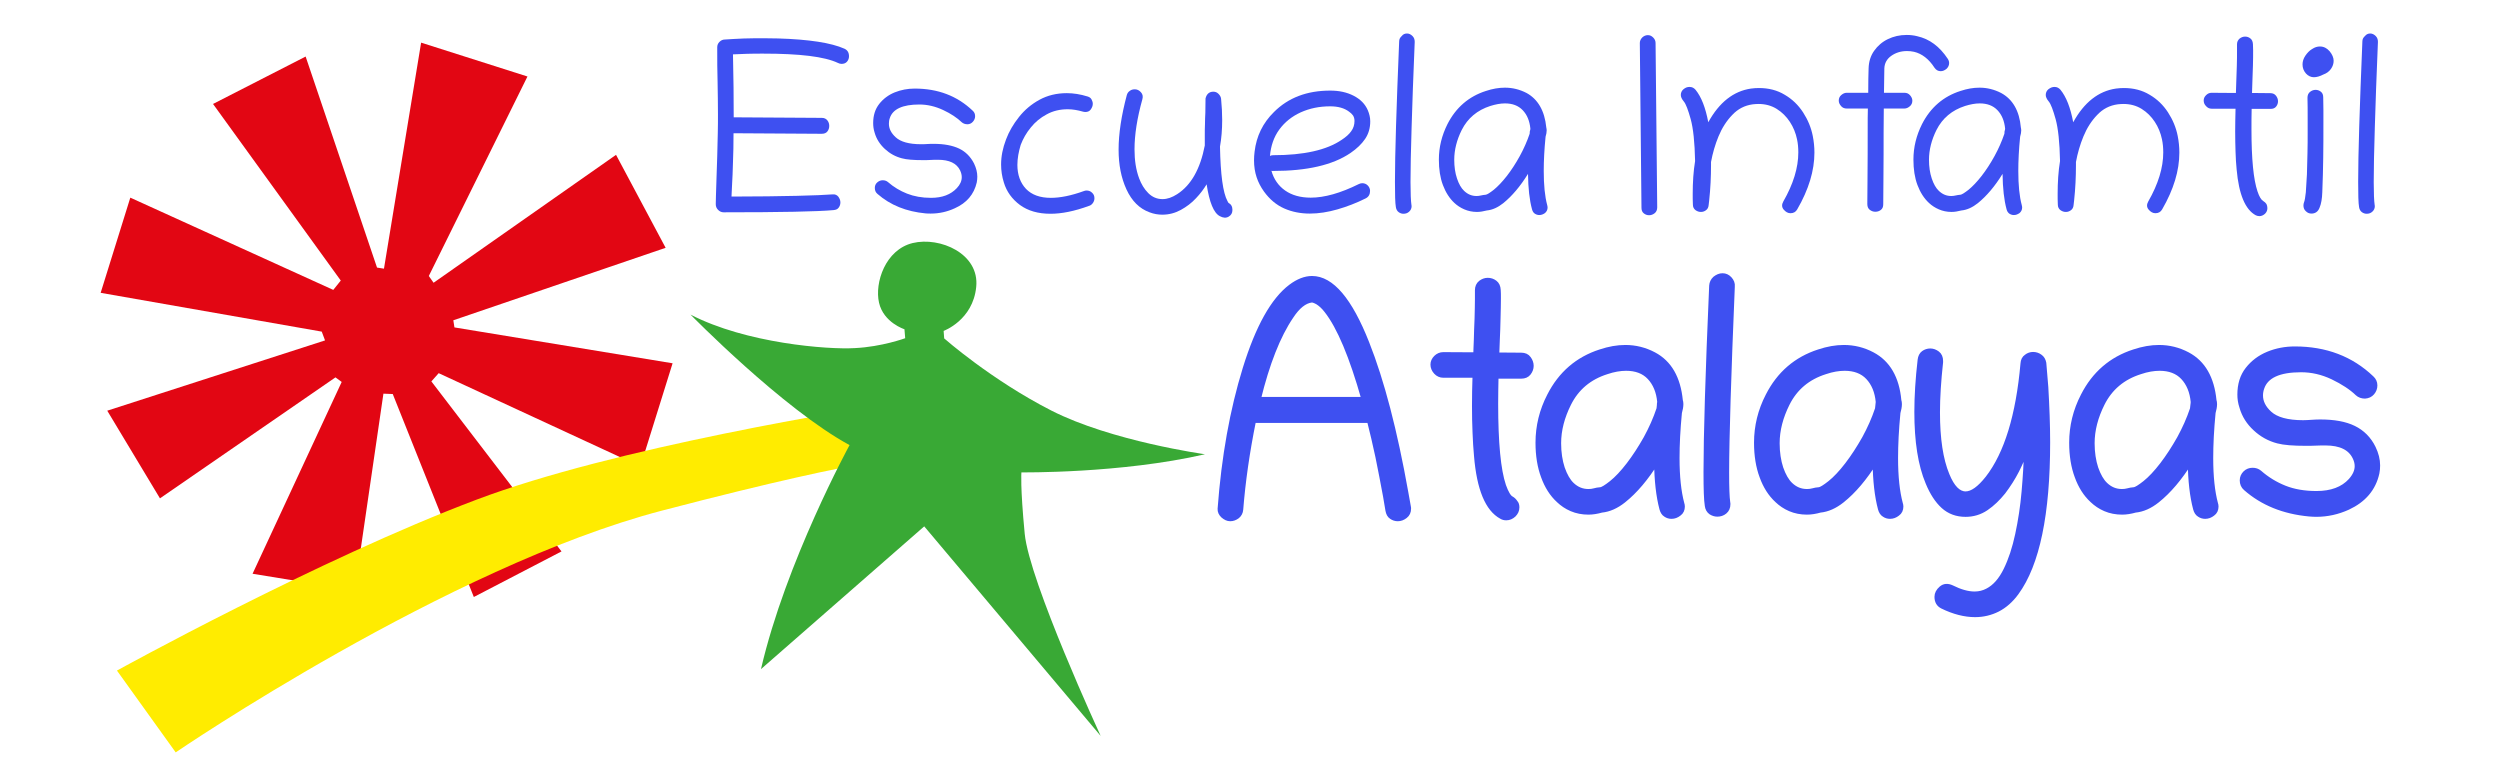 <svg xmlns="http://www.w3.org/2000/svg" xmlns:xlink="http://www.w3.org/1999/xlink" id="Capa_1" x="0px" y="0px" viewBox="0 0 1366 422" style="enable-background:new 0 0 1366 422;" xml:space="preserve"><style type="text/css">	.st0{fill:#E20613;}	.st1{fill:#FFEC00;}	.st2{fill:#3E50F1;stroke:#3E50F1;stroke-width:2.605;stroke-linecap:round;stroke-linejoin:round;stroke-miterlimit:10;}	.st3{fill:#39A935;}	.st4{fill:#3E50F1;}</style><polygon class="st0" points="116.4,56.8 167,30.9 206,146.2 209.8,146.8 230.1,23.3 288.2,41.8 234.3,150.8 236.9,154.5 336.6,84.6  363.7,135.4 247.7,175 248.3,178.9 367.5,198.5 349.9,254.9 239.7,203.9 235.7,208.4 306.8,301.3 258.9,326.2 214.6,215.3  209.5,215.1 193.8,322.6 138,313.5 186.7,208.7 183.3,206.2 87.4,272.3 58.6,224.4 177.6,186 175.8,181.2 55,160 71.2,108  182.1,158.4 186.2,153.3 "></polygon><path class="st1" d="M498.9,218.5c-34,5.2-163.6,26.2-238.5,54.5c-86.7,32.7-196.5,93.4-196.5,93.4L96,411.1 c0,0,148.7-101.5,265.7-132.1c62-16.2,96.1-23.3,114.4-26.4C485.5,237.5,493.9,225.5,498.9,218.5z"></path><g>	<path class="st2" d="M672.2,283.5c-1.4,0-2.6-0.6-3.9-1.7c-1.2-1.1-1.8-2.4-1.7-3.8c2.1-28.4,6.7-53.9,13.7-76.6  c7-22.6,15.3-37.5,25-44.8c4-3,7.9-4.5,11.6-4.5c10.7,0,20.7,11.8,30,35.4c8.2,20.7,15.3,47.9,21.3,81.6l1.4,7.8  c0.1,0.4,0.1,0.7,0.1,1c0,1.8-0.6,3.1-1.9,4.1c-1.3,1-2.6,1.5-4.1,1.5c-1.2,0-2.4-0.4-3.4-1.1c-1.1-0.7-1.7-1.9-2-3.5l-1.3-7.7  c-1.4-7.6-2.8-14.8-4.2-21.7c-1.5-6.9-3-13.5-4.6-19.7H685c-3.5,17.2-5.8,33.4-7,48.6c-0.1,1.5-0.8,2.8-1.9,3.7  C674.9,283,673.6,283.5,672.2,283.5z M687.6,218.2h57.6c-6.6-23.4-13.4-39.6-20.4-48.5c-1.6-2.1-3.3-3.6-4.9-4.6  c-1.5-0.8-2.6-1.2-3.3-1.1c-3.8,0.5-7.5,3.4-11.1,8.9C698.3,183.5,692.4,198.6,687.6,218.2z"></path>	<path class="st2" d="M828.9,277.2c0,1.6-0.6,2.9-1.8,4.1c-1.2,1.1-2.5,1.7-4.1,1.7c-0.9,0-1.8-0.2-2.6-0.7  c-7.6-4.1-12.2-15.1-13.7-33.2c-0.4-3.9-0.6-8.2-0.8-12.7c-0.2-4.6-0.3-9.4-0.3-14.7c0-5.1,0.1-10.6,0.3-16.6c-2.9,0-5.8,0-8.6,0  c-2.9,0-5.8,0-8.7,0c-1.5,0-2.9-0.6-4-1.8s-1.7-2.6-1.7-4.1c0-1.4,0.6-2.7,1.7-3.8c1.1-1.1,2.5-1.7,4-1.7l17.7,0.1  c0.1-1.8,0.1-4.5,0.3-8.1c0.1-3.6,0.2-7.5,0.4-11.6c0.1-4.1,0.2-7.7,0.2-10.8c0-0.9,0-1.8,0-2.6s0-1.5,0-2.1c0-1.8,0.6-3.1,1.8-4.1  c1.2-0.9,2.5-1.4,3.9-1.4s2.7,0.4,3.9,1.3c1.2,0.9,1.8,2.2,1.9,4.1c0.1,1.2,0.1,2.7,0.1,4.5c0,3.2-0.1,6.9-0.2,11  c-0.1,4.1-0.2,8-0.4,11.7c-0.1,3.7-0.2,6.4-0.3,8.2l13.3,0.1c1.8,0,3.2,0.6,4.1,1.9c0.9,1.2,1.4,2.6,1.4,4s-0.5,2.7-1.4,3.9  s-2.3,1.8-4.1,1.8h-0.1c-2.3,0-4.6,0-6.8,0c-2.3,0-4.5,0-6.8,0c-0.1,5.3-0.2,10.3-0.2,15c0,21.3,1.4,36.2,4.3,44.8  c1.4,3.9,2.8,6.3,4.2,7c0.9,0.5,1.6,1.2,2.2,2.1C828.6,275.1,828.9,276.1,828.9,277.2z"></path>	<path class="st2" d="M918.2,218.8c0.2,0.6,0.3,1.3,0.3,2c0,1.4-0.3,2.9-0.8,4.7c-0.9,9.3-1.3,17.6-1.3,24.8  c0,10.2,0.9,18.4,2.6,24.8c0.2,0.6,0.3,1.1,0.3,1.7c0,1.6-0.6,3-1.9,3.9c-1.3,1-2.6,1.5-4.1,1.5c-1.1,0-2.2-0.3-3.2-1  c-1-0.6-1.7-1.7-2.1-3.2c-1.8-6.8-2.8-15.3-2.9-25.7c-5.6,9-11.6,16.1-18,21.2c-3.9,3.1-7.9,4.9-12,5.3c-2.5,0.7-4.9,1.1-7.2,1.1  c-3.3,0-6.4-0.6-9.2-1.8c-2.8-1.2-5.1-2.8-7.1-4.7c-3.6-3.3-6.4-7.7-8.3-13c-2-5.3-3-11.5-3-18.5c0-9,2.1-17.6,6.3-25.7  c6.1-12,15.4-20,27.8-24c4.8-1.6,9.3-2.4,13.7-2.4c5.5,0,10.7,1.3,15.6,3.9C912.2,198.2,917,206.6,918.2,218.8z M906.8,219.6  c-0.5-5.6-2.4-10.1-5.5-13.4c-3.1-3.3-7.4-4.9-12.8-4.9c-3.2,0-6.8,0.6-10.6,1.9c-9.5,3-16.4,8.8-20.7,17.4  c-3.6,7.2-5.5,14.4-5.5,21.6c0,5.1,0.7,9.6,2,13.6c1.4,4,3.1,7,5.2,9c2.6,2.5,5.6,3.7,9,3.7c1.1,0,2.2-0.1,3.2-0.4s2.2-0.5,3.5-0.6  c1-0.1,3-1.3,5.9-3.6c2.9-2.3,6.1-5.7,9.4-10c3.3-4.3,6.4-9.1,9.4-14.4c2.9-5.3,5.3-10.7,7.1-16.1c0.1-0.6,0.1-1.2,0.2-1.8  C906.6,220.8,906.7,220.2,906.8,219.6z"></path>	<path class="st2" d="M941.2,150.6c1.5,0,2.8,0.6,3.9,1.8c1.1,1.2,1.7,2.6,1.5,4.2c-1,24.4-1.8,45-2.3,61.9s-0.8,30.1-0.8,39.6  c0,8.3,0.2,13.7,0.6,16.4c0.1,0.4,0.1,0.7,0.1,1c0,1.8-0.6,3.1-1.8,4.1s-2.6,1.4-4.1,1.4c-1.2,0-2.4-0.4-3.5-1.1  c-1.1-0.8-1.8-2-2-3.6c-0.5-3-0.7-9.1-0.7-18.4c0-19.7,1-53.7,3.1-101.8c0.1-1.5,0.7-2.8,1.9-3.9  C938.4,151.2,939.7,150.6,941.2,150.6z"></path>	<path class="st2" d="M1037.6,218.8c0.2,0.6,0.3,1.3,0.3,2c0,1.4-0.3,2.9-0.8,4.7c-0.9,9.3-1.3,17.6-1.3,24.8  c0,10.2,0.9,18.4,2.6,24.8c0.2,0.6,0.3,1.1,0.3,1.7c0,1.6-0.6,3-1.9,3.9c-1.3,1-2.6,1.5-4.1,1.5c-1.1,0-2.2-0.3-3.2-1  c-1-0.6-1.7-1.7-2.1-3.2c-1.8-6.8-2.8-15.3-2.9-25.7c-5.6,9-11.6,16.1-18,21.2c-3.9,3.1-7.9,4.9-12,5.3c-2.5,0.7-4.9,1.1-7.2,1.1  c-3.3,0-6.4-0.6-9.2-1.8c-2.8-1.2-5.1-2.8-7.1-4.7c-3.6-3.3-6.4-7.7-8.3-13c-2-5.3-3-11.5-3-18.5c0-9,2.1-17.6,6.3-25.7  c6.1-12,15.4-20,27.8-24c4.8-1.6,9.3-2.4,13.7-2.4c5.5,0,10.7,1.3,15.6,3.9C1031.6,198.2,1036.5,206.6,1037.6,218.8z M1026.2,219.6  c-0.5-5.6-2.4-10.1-5.5-13.4c-3.1-3.3-7.4-4.9-12.8-4.9c-3.2,0-6.8,0.6-10.6,1.9c-9.5,3-16.4,8.8-20.7,17.4  c-3.6,7.2-5.5,14.4-5.5,21.6c0,5.1,0.7,9.6,2,13.6c1.4,4,3.1,7,5.2,9c2.6,2.5,5.6,3.7,9,3.7c1.1,0,2.2-0.1,3.2-0.4s2.2-0.5,3.5-0.6  c1-0.1,3-1.3,5.9-3.6c2.9-2.3,6.1-5.7,9.4-10c3.3-4.3,6.4-9.1,9.4-14.4c2.9-5.3,5.3-10.7,7.1-16.1c0.1-0.6,0.1-1.2,0.2-1.8  C1026.1,220.8,1026.1,220.2,1026.2,219.6z"></path>	<path class="st2" d="M1116.8,198.4l1.1,13.2c0.6,10.6,1,20.6,1,30c0,39.3-5.7,66.7-17.1,82.3c-3,4.1-6.4,7.1-10.3,9.1  c-3.8,1.9-7.9,2.9-12.3,2.9c-5.6,0-11.6-1.5-17.9-4.6c-2-1-3-2.7-3-5.2c0-1.7,0.8-3.2,2.4-4.6s3.5-1.5,5.7-0.5  c4.6,2.3,8.8,3.5,12.5,3.5c2.6,0,4.9-0.6,7-1.7c4.1-2.1,7.4-5.9,10.1-11.4s4.8-11.9,6.4-19.4s2.8-15.3,3.5-23.4s1.2-15.9,1.3-23.4  c-1.4,3.8-3.1,7.7-5.2,11.9c-2.1,4.1-4.6,8-7.4,11.7c-2.9,3.6-6,6.6-9.4,8.9s-7.2,3.4-11.2,3.4c-4.8,0-8.9-1.5-12.2-4.5  c-3.3-3-6.1-7.3-8.4-12.9c-4.1-9.7-6.1-22.6-6.1-38.6c0-8.6,0.6-18.2,1.8-28.5c0.2-1.6,0.8-2.9,1.9-3.7s2.4-1.2,3.7-1.2  c1.4,0,2.7,0.5,3.9,1.4c1.2,0.9,1.8,2.3,1.8,4.1c0,0.2,0,0.5,0,0.7c-1.1,10.1-1.7,19.2-1.7,27.4c0,14.4,1.7,25.8,5.2,34.2  c2.8,6.9,6.2,10.3,10.1,10.3c3.6,0,7.6-2.9,12.1-8.6c10.3-13.3,16.7-34.2,19.2-62.6c0.1-1.6,0.7-2.9,1.9-3.7  c1.1-0.9,2.4-1.3,3.7-1.3s2.6,0.4,3.7,1.2C1115.8,195.6,1116.5,196.8,1116.8,198.4z"></path>	<path class="st2" d="M1209.8,218.8c0.2,0.6,0.3,1.3,0.3,2c0,1.4-0.3,2.9-0.8,4.7c-0.9,9.3-1.3,17.6-1.3,24.8  c0,10.2,0.9,18.4,2.6,24.8c0.2,0.6,0.3,1.1,0.3,1.7c0,1.6-0.6,3-1.9,3.9c-1.3,1-2.6,1.5-4.1,1.5c-1.1,0-2.2-0.3-3.2-1  c-1-0.6-1.7-1.7-2.1-3.2c-1.8-6.8-2.8-15.3-2.9-25.7c-5.6,9-11.6,16.1-18,21.2c-3.9,3.1-7.9,4.9-12,5.3c-2.5,0.7-4.9,1.1-7.2,1.1  c-3.3,0-6.4-0.6-9.2-1.8c-2.8-1.2-5.1-2.8-7.1-4.7c-3.6-3.3-6.4-7.7-8.3-13c-2-5.3-3-11.5-3-18.5c0-9,2.1-17.6,6.3-25.7  c6.1-12,15.4-20,27.8-24c4.8-1.6,9.3-2.4,13.7-2.4c5.5,0,10.7,1.3,15.6,3.9C1203.8,198.2,1208.6,206.6,1209.8,218.8z M1198.3,219.6  c-0.5-5.6-2.4-10.1-5.5-13.4c-3.1-3.3-7.4-4.9-12.8-4.9c-3.2,0-6.8,0.6-10.6,1.9c-9.5,3-16.4,8.8-20.7,17.4  c-3.6,7.2-5.5,14.4-5.5,21.6c0,5.1,0.7,9.6,2,13.6c1.4,4,3.1,7,5.2,9c2.6,2.5,5.6,3.7,9,3.7c1.1,0,2.2-0.1,3.2-0.4s2.2-0.5,3.5-0.6  c1-0.1,3-1.3,5.9-3.6c2.9-2.3,6.1-5.7,9.4-10s6.4-9.1,9.4-14.4c2.9-5.3,5.3-10.7,7.1-16.1c0.1-0.6,0.1-1.2,0.2-1.8  C1198.2,220.8,1198.3,220.2,1198.3,219.6z"></path>	<path class="st2" d="M1223.8,215.6c0-5.5,1.4-10.1,4.3-13.8s6.6-6.5,11.2-8.4s9.5-2.8,14.6-2.8c16.8,0,30.8,5.3,42,16  c1.2,1.1,1.8,2.4,1.8,4c0,1.5-0.5,2.8-1.5,4s-2.4,1.8-4,1.9c-1.6,0-3-0.5-4.1-1.5c-3.3-3.2-7.9-6.2-13.5-8.9  c-5.7-2.7-11.4-4-17.3-4c-12.1,0-19.2,3.3-21.4,9.9c-0.5,1.4-0.7,2.8-0.7,4.1c0,3.5,1.6,6.8,4.9,9.8c3.6,3.3,9.7,5,18.3,5  c1.4,0,2.9-0.1,4.5-0.2c1.6-0.1,3.2-0.2,4.8-0.2c7.6,0,13.7,1.1,18.4,3.4c4.7,2.3,8.3,5.9,10.7,10.8c1.6,3.3,2.4,6.5,2.4,9.6  c0,1.4-0.1,2.8-0.4,4.2c-1.9,8.6-7.3,14.8-15.9,18.8c-5.5,2.5-11.2,3.8-17.4,3.8c-1.2,0-2.5-0.1-3.8-0.2  c-13.9-1.3-25.5-6-34.7-14.1c-1.3-1.1-1.9-2.6-1.9-4.3c0-1.6,0.6-2.9,1.7-4s2.5-1.6,4-1.6s2.7,0.4,3.8,1.3  c4.1,3.6,8.7,6.4,13.7,8.4s10.8,3,17.4,3c8.2,0,14.4-2.3,18.7-7c2.3-2.6,3.5-5.2,3.5-7.9c0-1.6-0.4-3.2-1.2-4.8  c-2.5-5.2-7.9-7.8-16-7.8c-1.8,0-3.6,0-5.5,0.1s-3.6,0.1-5.1,0.1c-7,0-12.2-0.4-15.5-1.3c-4.6-1.2-8.8-3.5-12.3-6.8  c-3.6-3.3-6.1-7.2-7.4-11.8C1224.1,220,1223.8,217.8,1223.8,215.6z"></path></g><path class="st3" d="M377.3,171.9c0,0,50.4,51.5,86.9,71.3c0,0-34.9,63.9-48.4,122.4l89.2-78l96.4,114.5c0,0-39-84.4-41.5-110.5 s-1.8-33.5-1.8-33.5s54.3,0.7,100.3-9.9c0,0-51.1-7.1-84-23.9s-58.5-39.4-58.5-39.4l-0.3-4.1c0,0,16-5.8,17.8-24 c1.9-18.2-19.8-27.6-34.7-24c-14.9,3.6-20.9,21.7-18.4,32.6s13.9,14.5,13.9,14.5l0.4,4.9c0,0-12.8,4.7-27.5,5.4 C452.3,191.1,407.6,187.6,377.3,171.9z"></path><g>	<path class="st4" d="M417,29.3c-2.8,0-5.7,0-8.8,0.1s-5.6,0.2-7.7,0.3c0.3,12.7,0.4,24.2,0.4,34.4l48.1,0.3c1.4,0,2.4,0.5,3.1,1.4  c0.7,0.9,1,1.9,1,3c0,1.1-0.3,2.1-1,3c-0.7,0.9-1.7,1.3-3.2,1.3l-48.1-0.3c0,5.9-0.1,11.2-0.3,15.9c-0.1,4.7-0.3,8.8-0.5,12.3  l-0.3,6.4c14.5,0,26.4-0.2,35.6-0.4c9.2-0.2,15.7-0.5,19.7-0.8c1.3-0.1,2.3,0.3,3.1,1.3c0.7,1,1.1,2,1.1,3.1c0,1-0.3,2-0.9,2.8  c-0.6,0.9-1.6,1.3-2.9,1.4c-4.3,0.4-11.5,0.7-21.5,0.9c-10,0.2-22.9,0.3-38.5,0.3c-1.1,0-2.1-0.4-3-1.3c-0.9-0.9-1.3-1.9-1.3-3.2  c0-0.5,0-2,0.1-4.5c0.1-2.5,0.2-5.7,0.3-9.5c0.1-3.8,0.3-7.8,0.4-12.1c0.1-4.3,0.2-8.4,0.3-12.4c0.1-4,0.1-7.5,0.1-10.5  c0-5.5-0.1-11.4-0.2-17.5c-0.2-6.1-0.2-12.5-0.2-19.2c0-1.1,0.4-2.1,1.2-2.9c0.8-0.8,1.8-1.3,2.8-1.3l4.8-0.3  c3.8-0.2,7.7-0.4,11.8-0.4c4.1,0,8.3,0,12.6,0.1c17,0.5,29.1,2.4,36.3,5.6c1.7,0.8,2.5,2.1,2.5,4.2c0,1.1-0.4,2.1-1.1,2.9  c-0.7,0.8-1.7,1.2-3,1.2c-0.6,0-1.3-0.2-1.9-0.5C450.5,30.9,436.9,29.3,417,29.3z"></path>	<path class="st4" d="M477.1,67.2c0-4.1,1.1-7.6,3.3-10.4c2.2-2.8,5-4.9,8.4-6.3c3.5-1.4,7.1-2.1,11-2.1c12.7,0,23.2,4,31.7,12.1  c0.9,0.8,1.3,1.8,1.3,3c0,1.1-0.4,2.1-1.2,3c-0.8,0.9-1.8,1.4-3,1.4c-1.2,0-2.3-0.4-3.1-1.1c-2.5-2.4-5.9-4.7-10.2-6.7  c-4.3-2-8.6-3-13-3c-9.1,0-14.5,2.5-16.1,7.4c-0.4,1.1-0.5,2.1-0.5,3.1c0,2.7,1.2,5.1,3.7,7.4c2.7,2.5,7.3,3.8,13.8,3.8  c1.1,0,2.2,0,3.4-0.1c1.2-0.1,2.4-0.1,3.6-0.1c5.7,0,10.3,0.9,13.9,2.6c3.5,1.7,6.2,4.4,8.1,8.1c1.2,2.5,1.8,4.9,1.8,7.2  c0,1.1-0.1,2.1-0.3,3.2c-1.5,6.5-5.5,11.2-12,14.1c-4.1,1.9-8.5,2.9-13.1,2.9c-0.9,0-1.9,0-2.9-0.1c-10.5-1-19.2-4.5-26.2-10.6  c-1-0.8-1.5-1.9-1.5-3.3c0-1.2,0.4-2.2,1.3-3c0.9-0.8,1.9-1.2,3-1.2c1.1,0,2.1,0.3,2.9,1c3.1,2.7,6.6,4.8,10.4,6.3  c3.8,1.5,8.2,2.3,13.1,2.3c6.2,0,10.8-1.8,14.1-5.3c1.8-1.9,2.7-3.9,2.7-6c0-1.2-0.3-2.4-0.9-3.7c-1.9-3.9-5.9-5.8-12.1-5.8  c-1.3,0-2.7,0-4.1,0.1c-1.4,0.1-2.7,0.1-3.9,0.1c-5.3,0-9.2-0.3-11.7-1c-3.5-0.9-6.6-2.6-9.3-5.1c-2.7-2.5-4.6-5.4-5.6-8.9  C477.3,70.6,477.1,68.9,477.1,67.2z"></path>	<path class="st4" d="M555.9,90.1c0,5.4,1.6,9.8,4.7,13.1c3.2,3.3,7.7,4.9,13.6,4.9c5.1,0,11.1-1.2,18-3.7c0.5-0.2,1-0.3,1.5-0.3  c1.2,0,2.2,0.4,3,1.2c0.9,0.8,1.3,1.8,1.3,3c0,1-0.3,1.9-0.9,2.7c-0.6,0.8-1.3,1.3-2.1,1.5c-7.9,2.9-14.9,4.3-21,4.3  c-6.8,0-12.3-1.6-16.7-4.8c-4.3-3.2-7.3-7.3-8.8-12.3c-1-3.2-1.5-6.5-1.5-9.8c0-4.5,0.9-9,2.7-13.7c1.6-4.3,4-8.4,7.1-12.3  c3.1-3.9,6.8-7,11.2-9.4c4.4-2.4,9.4-3.6,14.9-3.6c3.6,0,7.4,0.6,11.3,1.8c1,0.3,1.8,0.8,2.2,1.6s0.7,1.5,0.7,2.4  c0,1.1-0.4,2.1-1.1,3.1c-0.7,1-1.7,1.4-3,1.4c-0.4,0-0.9-0.1-1.3-0.2c-2.8-0.8-5.6-1.3-8.3-1.3c-4.2,0-8.1,0.9-11.5,2.8  c-3.4,1.8-6.3,4.2-8.7,7.2c-2.4,2.9-4.2,6.1-5.5,9.5C556.6,82.9,555.9,86.5,555.9,90.1z"></path>	<path class="st4" d="M658.7,53.8c0.6-2.5,2.1-3.7,4.3-3.7c1.1,0,2,0.4,2.8,1.2c0.8,0.8,1.3,1.7,1.4,2.7c0.4,4,0.6,7.9,0.6,11.6  c0,5.2-0.4,10-1.2,14.5c0.3,15.3,1.6,25.2,4.1,29.8c0.3,0.5,0.5,0.8,0.5,0.9c1.5,0.8,2.2,2.1,2.2,3.9c0,1.7-0.7,2.9-2.1,3.7  c-1.4,0.8-3,0.7-4.8-0.3c-3.3-1.7-5.7-7.5-7.2-17.4c-1.5,2.5-3.4,5.1-5.8,7.6c-2.4,2.6-5.2,4.7-8.3,6.4s-6.5,2.6-10.1,2.6  c-2.3,0-4.7-0.4-7-1.3c-5.5-2-9.7-6.2-12.6-12.5c-2.9-6.3-4.3-13.5-4.3-21.7c0-8.7,1.5-18.6,4.5-29.9c0.3-1,0.8-1.7,1.7-2.3  c0.8-0.6,1.7-0.8,2.7-0.8c1.2,0,2.3,0.5,3.3,1.6c1,1.1,1.2,2.3,0.8,3.8c-2.9,10.4-4.3,19.5-4.3,27.4c0,6,0.8,11.2,2.5,15.8  c1.2,3.2,2.8,5.9,5,8.1c2.2,2.2,4.8,3.3,7.8,3.3c2.6,0,5.2-0.9,8-2.7c7.6-4.9,12.6-13.7,15.1-26.6c0-0.9,0-1.8,0-2.8  c0-1,0-1.9,0-2.9c0-1.9,0-3.9,0.1-5.9c0-2.1,0.1-4.2,0.2-6.3L658.7,53.8z"></path>	<path class="st4" d="M694.7,93.3c1.3,4.6,3.8,8.2,7.5,10.8c3.7,2.6,8.4,3.9,14,3.9c7.5,0,16.3-2.5,26.2-7.4  c0.6-0.3,1.3-0.5,1.9-0.5c1.2,0,2.2,0.4,3,1.2s1.3,1.8,1.3,3c0,1.9-0.8,3.3-2.4,4.1c-5,2.5-10.2,4.5-15.4,6  c-5.2,1.5-10.3,2.3-15.1,2.3c-5,0-9.7-0.9-14-2.8s-8-5-11.1-9.3c-1.7-2.4-3.1-5-4-7.8c-0.9-2.7-1.4-5.8-1.4-9.2  c0-1.5,0.1-3.1,0.3-4.7c1-8.5,4.5-15.7,10.6-21.7c7.8-7.8,18-11.7,30.7-11.7c4.9,0,9.1,0.9,12.8,2.8c3.7,1.9,6.3,4.5,7.8,8  c0.8,1.9,1.3,3.9,1.3,6c0,3.6-0.9,6.8-2.8,9.6c-1.9,2.8-4.5,5.3-8,7.7c-9.7,6.6-23.8,9.8-42.2,9.8  C695.4,93.5,695.1,93.4,694.7,93.3z M693.9,85.2c0.6-0.3,1.2-0.4,1.8-0.4c16.7,0,29.2-2.8,37.4-8.4c2.3-1.5,4.1-3.1,5.2-4.7  c1.2-1.6,1.8-3.5,1.8-5.6c0-1.2-0.3-2.2-0.8-3c-0.6-0.8-1.3-1.5-2.2-2.1c-2.5-1.9-5.9-2.9-10.3-2.9c-5.9,0-11.2,1.1-16.1,3.3  c-4.8,2.2-8.7,5.3-11.7,9.4S694.4,79.7,693.9,85.2z"></path>	<path class="st4" d="M768.8,18.3c1.1,0,2.1,0.5,3,1.4c0.9,0.9,1.2,2,1.2,3.2c-0.8,18.4-1.3,33.9-1.7,46.7s-0.6,22.7-0.6,29.9  c0,6.2,0.2,10.4,0.5,12.4c0,0.3,0.1,0.5,0.1,0.7c0,1.3-0.5,2.3-1.4,3.1s-1.9,1.1-3.1,1.1c-0.9,0-1.8-0.3-2.6-0.9  c-0.8-0.6-1.3-1.5-1.5-2.7c-0.4-2.3-0.5-6.9-0.5-13.9c0-14.9,0.8-40.4,2.3-76.7c0-1.2,0.5-2.1,1.4-2.9  C766.6,18.7,767.7,18.3,768.8,18.3z"></path>	<path class="st4" d="M844.9,69.7c0.1,0.5,0.2,1,0.2,1.5c0,1-0.2,2.2-0.6,3.5c-0.7,7-1,13.2-1,18.7c0,7.7,0.6,13.9,1.9,18.7  c0.1,0.4,0.2,0.9,0.2,1.3c0,1.2-0.5,2.2-1.4,3c-1,0.7-2,1.1-3.1,1.1c-0.8,0-1.6-0.2-2.4-0.7c-0.8-0.5-1.3-1.3-1.6-2.4  c-1.4-5.1-2.1-11.6-2.2-19.4c-4.2,6.8-8.7,12.1-13.5,16c-2.9,2.3-5.9,3.7-9,4c-1.9,0.5-3.7,0.8-5.4,0.8c-2.5,0-4.8-0.5-6.9-1.4  c-2.1-0.9-3.9-2.1-5.4-3.5c-2.7-2.5-4.8-5.8-6.3-9.8c-1.5-4-2.2-8.6-2.2-13.9c0-6.8,1.6-13.2,4.7-19.4c4.6-9,11.6-15.1,21-18.1  c3.6-1.2,7-1.8,10.4-1.8c4.2,0,8.1,1,11.8,2.9C840.3,54.2,844,60.5,844.9,69.7z M836.2,70.3c-0.4-4.2-1.8-7.6-4.2-10.1  c-2.4-2.5-5.6-3.7-9.7-3.7c-2.4,0-5.1,0.5-8,1.4c-7.1,2.3-12.3,6.6-15.6,13.1c-2.7,5.4-4.1,10.9-4.1,16.3c0,3.8,0.5,7.2,1.5,10.2  c1,3,2.3,5.3,3.9,6.8c2,1.9,4.2,2.8,6.8,2.8c0.8,0,1.6-0.1,2.4-0.3c0.8-0.2,1.6-0.3,2.6-0.4c0.8-0.1,2.2-1,4.4-2.7  c2.2-1.8,4.6-4.3,7.1-7.5c2.5-3.2,4.9-6.9,7.1-10.9c2.2-4,4-8.1,5.4-12.2c0-0.4,0.1-0.9,0.1-1.4C836.1,71.2,836.2,70.7,836.2,70.3z  "></path>	<path class="st4" d="M900.4,19.2c1.1,0,2,0.4,2.9,1.3c0.9,0.9,1.3,1.9,1.3,3l0.9,89.8c0,1.4-0.5,2.5-1.4,3.2  c-0.9,0.7-1.9,1.1-3,1.1c-1.1,0-2-0.3-2.9-1c-0.9-0.7-1.3-1.7-1.3-3.1L896,23.5c0-1.2,0.5-2.2,1.4-3.1  C898.3,19.6,899.3,19.2,900.4,19.2z"></path>	<path class="st4" d="M923.2,47.5c1.3,0,2.3,0.5,3.2,1.5c3.2,3.9,5.5,9.8,7,17.8c6-10.9,13.8-17,23.3-18.4c1.5-0.2,3-0.3,4.4-0.3  c5.3,0,10,1.2,14.1,3.7c4.1,2.4,7.4,5.6,10,9.6c2.6,4,4.4,8.3,5.3,12.9c0.6,3,0.9,6,0.9,9.1c0,9.8-3.1,20.1-9.4,31  c-0.8,1.4-2,2.1-3.7,2.1c-1.4,0-2.6-0.7-3.7-2c-1.1-1.3-1.1-2.8-0.2-4.4c5.5-9.6,8.2-18.5,8.2-26.8c0-2.5-0.2-4.9-0.7-7.2  c-0.7-3.4-2-6.6-3.9-9.5c-1.9-2.9-4.3-5.3-7.2-7.1c-2.9-1.8-6.2-2.7-10-2.7c-1,0-2.1,0.1-3.1,0.2c-4.4,0.6-8.1,2.5-11.2,5.8  c-3.1,3.2-5.6,7.1-7.5,11.7c-1.9,4.6-3.2,9.2-4.1,14c0,0.6,0,1.2,0,1.7c0,6.4-0.3,12.8-1,19.3l-0.3,2.6c-0.1,1.2-0.6,2.2-1.5,2.8  c-0.8,0.6-1.7,0.9-2.7,0.9c-1.1,0-2-0.3-3-1c-0.9-0.7-1.4-1.7-1.4-3c-0.1-2-0.1-3.9-0.1-5.8c0-6.5,0.4-12.5,1.3-18  c-0.2-10.2-1-17.8-2.4-22.9c-1.4-5-2.6-8.3-3.8-9.7c-1.1-1.3-1.6-2.5-1.6-3.5c0-1.3,0.5-2.3,1.4-3.1C921,47.8,922,47.5,923.2,47.5z  "></path>	<path class="st4" d="M1009,59.3c-1.2,0-2.2-0.4-3-1.3s-1.3-1.9-1.3-3c0-1.2,0.4-2.2,1.3-3s1.9-1.3,3-1.3h11.8  c0-5.8,0.1-10.2,0.2-13.3c0.1-3.7,1.1-6.9,3-9.6c1.9-2.7,4.4-4.9,7.5-6.4c3.1-1.5,6.5-2.3,10.3-2.3c1.9,0,3.9,0.2,5.8,0.7  c6.7,1.5,12.2,5.6,16.7,12.4c0.5,0.8,0.7,1.5,0.7,2.3c0,1.2-0.5,2.2-1.4,3.1c-1,0.8-2,1.3-3.2,1.3c-1.4,0-2.5-0.6-3.4-1.9  c-3.1-4.8-6.9-7.7-11.2-8.7c-1.3-0.3-2.6-0.4-3.9-0.4c-3.2,0-6.1,0.9-8.5,2.6c-2.4,1.7-3.7,4-3.8,6.9c0,3.1-0.1,7.5-0.2,13.3h11.2  c1.2,0,2.2,0.4,3,1.3s1.3,1.9,1.3,3c0,1.2-0.4,2.2-1.3,3s-1.9,1.3-3,1.3h-11.3c0,2.4-0.1,6.9-0.1,13.4c0,6.5,0,15.1-0.1,25.7  l-0.1,13.2c0,1.4-0.4,2.4-1.3,3.1c-0.9,0.7-1.9,1-3,1c-1.1,0-2-0.3-3-1c-0.9-0.7-1.4-1.7-1.4-3.2l0.1-13.1  c0.1-10.5,0.1-19.1,0.1-25.6s0-11,0.1-13.5H1009z"></path>	<path class="st4" d="M1104.2,69.7c0.1,0.5,0.2,1,0.2,1.5c0,1-0.2,2.2-0.6,3.5c-0.7,7-1,13.2-1,18.7c0,7.7,0.6,13.9,1.9,18.7  c0.1,0.4,0.2,0.9,0.2,1.3c0,1.2-0.5,2.2-1.4,3c-1,0.7-2,1.1-3.1,1.1c-0.8,0-1.6-0.2-2.4-0.7c-0.8-0.5-1.3-1.3-1.6-2.4  c-1.4-5.1-2.1-11.6-2.2-19.4c-4.2,6.8-8.7,12.1-13.5,16c-2.9,2.3-5.9,3.7-9,4c-1.9,0.5-3.7,0.8-5.4,0.8c-2.5,0-4.8-0.5-6.9-1.4  c-2.1-0.9-3.9-2.1-5.4-3.5c-2.7-2.5-4.8-5.8-6.3-9.8c-1.5-4-2.2-8.6-2.2-13.9c0-6.8,1.6-13.2,4.7-19.4c4.6-9,11.6-15.1,21-18.1  c3.6-1.2,7-1.8,10.4-1.8c4.2,0,8.1,1,11.8,2.9C1099.7,54.2,1103.4,60.5,1104.2,69.7z M1095.6,70.3c-0.4-4.2-1.8-7.6-4.2-10.1  c-2.4-2.5-5.6-3.7-9.7-3.7c-2.4,0-5.1,0.5-8,1.4c-7.1,2.3-12.3,6.6-15.6,13.1c-2.7,5.4-4.1,10.9-4.1,16.3c0,3.8,0.5,7.2,1.5,10.2  c1,3,2.3,5.3,3.9,6.8c2,1.9,4.2,2.8,6.8,2.8c0.8,0,1.6-0.1,2.4-0.3c0.8-0.2,1.6-0.3,2.6-0.4c0.8-0.1,2.2-1,4.4-2.7  c2.2-1.8,4.6-4.3,7.1-7.5c2.5-3.2,4.9-6.9,7.1-10.9c2.2-4,4-8.1,5.4-12.2c0-0.4,0.1-0.9,0.1-1.4  C1095.5,71.2,1095.6,70.7,1095.6,70.3z"></path>	<path class="st4" d="M1122.6,47.5c1.3,0,2.3,0.5,3.2,1.5c3.2,3.9,5.5,9.8,7,17.8c6-10.9,13.8-17,23.3-18.4c1.5-0.2,3-0.3,4.4-0.3  c5.3,0,10,1.2,14.1,3.7c4.1,2.4,7.4,5.6,10,9.6c2.6,4,4.4,8.3,5.3,12.9c0.6,3,0.9,6,0.9,9.1c0,9.8-3.1,20.1-9.4,31  c-0.8,1.4-2,2.1-3.7,2.1c-1.4,0-2.6-0.7-3.7-2c-1.1-1.3-1.1-2.8-0.2-4.4c5.5-9.6,8.2-18.5,8.2-26.8c0-2.5-0.2-4.9-0.7-7.2  c-0.7-3.4-2-6.6-3.9-9.5c-1.9-2.9-4.3-5.3-7.2-7.1c-2.9-1.8-6.2-2.7-10-2.7c-1,0-2.1,0.1-3.1,0.2c-4.4,0.6-8.1,2.5-11.2,5.8  c-3.1,3.2-5.6,7.1-7.5,11.7c-1.9,4.6-3.2,9.2-4.1,14c0,0.6,0,1.2,0,1.7c0,6.4-0.3,12.8-1,19.3l-0.3,2.6c-0.1,1.2-0.6,2.2-1.5,2.8  c-0.8,0.6-1.7,0.9-2.7,0.9c-1.1,0-2-0.3-3-1c-0.9-0.7-1.4-1.7-1.4-3c-0.1-2-0.1-3.9-0.1-5.8c0-6.5,0.4-12.5,1.3-18  c-0.2-10.2-1-17.8-2.4-22.9c-1.4-5-2.6-8.3-3.8-9.7c-1.1-1.3-1.6-2.5-1.6-3.5c0-1.3,0.5-2.3,1.4-3.1  C1120.5,47.8,1121.5,47.5,1122.6,47.5z"></path>	<path class="st4" d="M1238.9,113.7c0,1.2-0.4,2.2-1.3,3.1c-0.9,0.8-1.9,1.3-3.1,1.3c-0.7,0-1.4-0.2-2-0.5  c-5.7-3.1-9.2-11.4-10.4-25c-0.3-3-0.5-6.2-0.6-9.6c-0.1-3.4-0.2-7.1-0.2-11.1c0-3.8,0.1-8,0.2-12.5c-2.2,0-4.3,0-6.5,0  c-2.2,0-4.4,0-6.6,0c-1.2,0-2.2-0.5-3-1.4c-0.9-0.9-1.3-1.9-1.3-3.1c0-1.1,0.4-2,1.3-2.9s1.9-1.3,3-1.3l13.3,0.1  c0-1.3,0.1-3.4,0.2-6.1c0.1-2.7,0.2-5.7,0.3-8.8c0.1-3.1,0.1-5.8,0.1-8.2c0-0.7,0-1.4,0-1.9c0-0.6,0-1.1,0-1.6  c0-1.3,0.5-2.3,1.4-3.1c0.9-0.7,1.9-1.1,3-1.1s2,0.3,2.9,1c0.9,0.7,1.3,1.7,1.4,3.1c0,0.9,0.1,2,0.1,3.4c0,2.4,0,5.2-0.1,8.3  c-0.1,3.1-0.2,6-0.3,8.8c-0.1,2.8-0.2,4.8-0.2,6.2l10,0.1c1.4,0,2.4,0.5,3.1,1.4c0.7,0.9,1.1,1.9,1.1,3s-0.3,2-1,2.9  c-0.7,0.9-1.7,1.3-3.1,1.3h-0.1c-1.7,0-3.4,0-5.1,0c-1.7,0-3.4,0-5.1,0c-0.1,4-0.1,7.7-0.1,11.3c0,16,1.1,27.3,3.3,33.8  c1,3,2.1,4.7,3.2,5.3c0.7,0.4,1.2,0.9,1.7,1.6C1238.7,112.1,1238.9,112.9,1238.9,113.7z"></path>	<path class="st4" d="M1258.1,35.2c0-1.6,0.5-3.2,1.5-4.7s2.2-2.8,3.7-3.7c1.5-1,2.9-1.4,4.3-1.4c2.1,0,3.8,0.9,5.3,2.6  c1.4,1.7,2.2,3.5,2.2,5.2c0,1.6-0.5,3.1-1.5,4.5c-1,1.4-2.4,2.4-4.1,3c-1.9,1-3.7,1.5-5.2,1.5c-1.6,0-3.1-0.7-4.3-2  C1258.7,38.7,1258.1,37.1,1258.1,35.2z M1268.9,105c-0.1,3.5-0.6,6.4-1.5,8.5c-0.8,2.1-2.3,3.2-4.4,3.2c-1.2,0-2.2-0.4-3.1-1.3  c-0.9-0.8-1.3-1.9-1.3-3.1c0-0.6,0.1-1.2,0.3-1.7c0.4-0.9,0.7-2.8,1-5.5c0.2-2.8,0.4-6,0.6-9.8c0.1-3.8,0.2-7.6,0.3-11.7  c0.1-4,0.1-7.7,0.1-11.2s0-6.2,0-8.2c0-3.8,0-7.4-0.1-10.8c0-1.4,0.5-2.5,1.4-3.2c0.9-0.7,1.9-1.1,3-1.1c1.1,0,2,0.3,2.9,1  c0.9,0.7,1.3,1.7,1.3,3.1c0,2.3,0.1,4.6,0.1,6.9c0,2.3,0,4.5,0,6.6c0,7.2,0,13.7-0.1,19.6S1269.2,98.4,1268.9,105z"></path>	<path class="st4" d="M1295.1,18.3c1.1,0,2.1,0.5,3,1.4c0.9,0.9,1.2,2,1.2,3.2c-0.8,18.4-1.3,33.9-1.7,46.7s-0.6,22.7-0.6,29.9  c0,6.2,0.2,10.4,0.5,12.4c0,0.3,0.1,0.5,0.1,0.7c0,1.3-0.5,2.3-1.4,3.1s-1.9,1.1-3.1,1.1c-0.9,0-1.8-0.3-2.6-0.9  c-0.8-0.6-1.3-1.5-1.5-2.7c-0.4-2.3-0.5-6.9-0.5-13.9c0-14.9,0.8-40.4,2.3-76.7c0-1.2,0.5-2.1,1.4-2.9  C1293,18.7,1294,18.3,1295.1,18.3z"></path></g></svg>